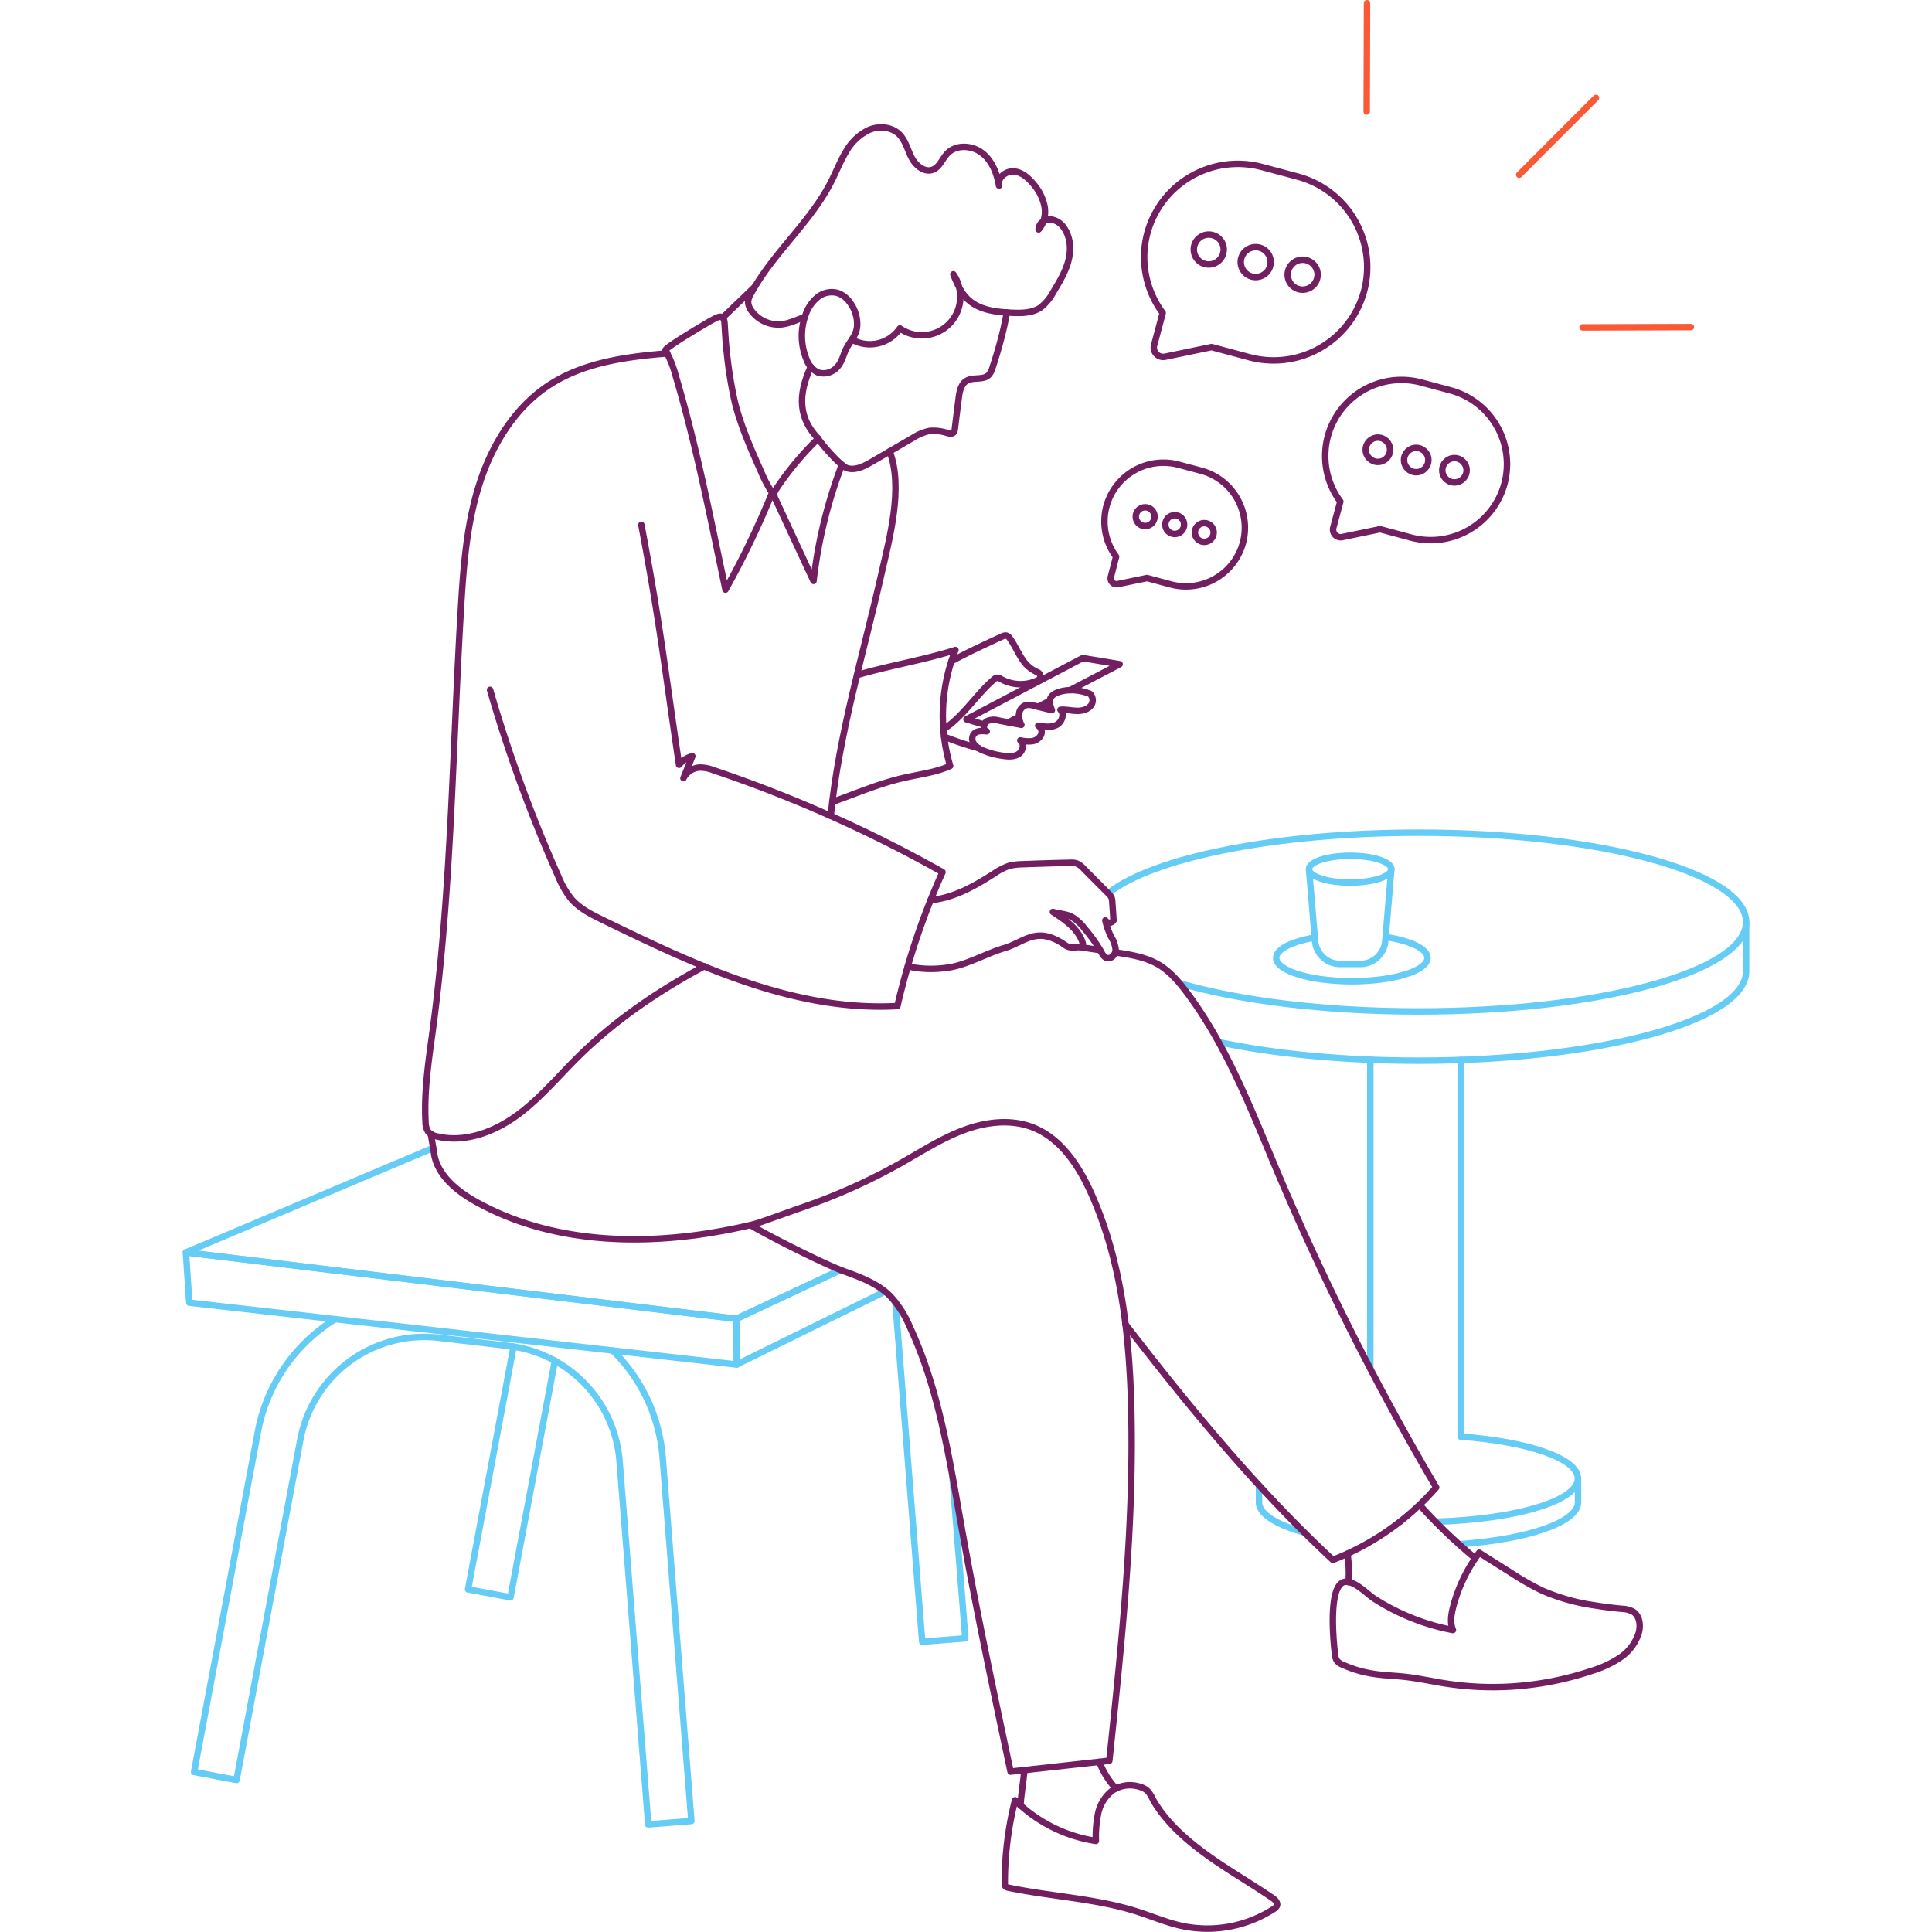 <svg id="_3" data-name="3" xmlns="http://www.w3.org/2000/svg" viewBox="0 0 600 600"><path d="M453.07,479.58c21.26-1.49,37-6.77,37-13.05v-7.44" style="fill:none;stroke:#64ccf5;stroke-linecap:round;stroke-linejoin:round;stroke-width:2.001px"/><path d="M391,461.24v5.68l0,0c.37,3.5,5.68,6.67,14.07,9" style="fill:none;stroke:#64ccf5;stroke-linecap:round;stroke-linejoin:round;stroke-width:2.001px"/><path d="M434.84,472.56h0" style="fill:none;stroke:#721f62;stroke-linecap:round;stroke-linejoin:round;stroke-width:2.001px"/><path d="M453.7,446.16c20.86,1.55,36.23,6.75,36.34,12.93v.06c0,7-19.35,12.7-44.2,13.43" style="fill:none;stroke:#64ccf5;stroke-linecap:round;stroke-linejoin:round;stroke-width:2.001px"/><line x1="453.7" y1="446.16" x2="453.7" y2="329.17" style="fill:none;stroke:#64ccf5;stroke-linecap:round;stroke-linejoin:round;stroke-width:2.001px"/><line x1="425.56" y1="425" x2="425.56" y2="329.09" style="fill:none;stroke:#64ccf5;stroke-linecap:round;stroke-linejoin:round;stroke-width:2.001px"/><path d="M542.27,286.37v15.29c0,15.31-45.54,27.74-101.73,27.74-23.37,0-44.92-2.13-62.1-5.78" style="fill:none;stroke:#64ccf5;stroke-linecap:round;stroke-linejoin:round;stroke-width:2.001px"/><path d="M344.19,277.39c13.65-10.92,51.61-18.79,96.35-18.79,56.19,0,101.73,12.43,101.73,27.77s-45.54,27.74-101.73,27.74c-29.26,0-55.66-3.38-74.22-8.76h0" style="fill:none;stroke:#64ccf5;stroke-linecap:round;stroke-linejoin:round;stroke-width:2.001px"/><path d="M430.32,291c7.71,1.18,13,3.65,13,6.48,0,4-10.51,7.25-23.49,7.25s-23.49-3.25-23.49-7.25c0-2.71,4.82-5.07,12-6.31" style="fill:none;stroke:#64ccf5;stroke-linecap:round;stroke-linejoin:round;stroke-width:2.001px"/><path d="M406.52,269.93l1.89,22.32a7.79,7.79,0,0,0,7.77,7.12h6.28a7.77,7.77,0,0,0,7.75-7.12l1.89-22.32" style="fill:none;stroke:#64ccf5;stroke-linecap:round;stroke-linejoin:round;stroke-width:2.001px"/><path d="M432.11,269.93c0,2.3-5.73,4.16-12.79,4.16s-12.79-1.86-12.79-4.16,5.72-4.16,12.79-4.16S432.11,267.63,432.11,269.93Z" style="fill:none;stroke:#64ccf5;stroke-linecap:round;stroke-linejoin:round;stroke-width:2.001px"/><polyline points="159.49 418.18 145.36 493.59 158.54 496.05 172.33 422.58" style="fill:none;stroke:#64ccf5;stroke-linecap:round;stroke-linejoin:round;stroke-width:2.001px"/><path d="M278.07,404.37l8.33,105.48,13.39-1.05-4-50.15v0" style="fill:none;stroke:#64ccf5;stroke-linecap:round;stroke-linejoin:round;stroke-width:2.001px"/><path d="M190.26,419.41a52.26,52.26,0,0,1,15.54,33.24l8.91,112.88-13.39,1.06-8.91-112.91A39.15,39.15,0,0,0,158,418l-21.8-2.55A39.18,39.18,0,0,0,93.29,447L73.46,552.79,60.28,550.3,80.11,444.54a52.41,52.41,0,0,1,24-34.87" style="fill:none;stroke:#64ccf5;stroke-linecap:round;stroke-linejoin:round;stroke-width:2.001px"/><polyline points="261.06 394.42 228.68 409.57 57.73 388.95 134.54 356.5" style="fill:none;stroke:#64ccf5;stroke-linecap:round;stroke-linejoin:round;stroke-width:2.001px"/><polygon points="228.68 409.57 228.79 423.77 58.79 404.56 57.73 388.94 228.68 409.57" style="fill:none;stroke:#64ccf5;stroke-linecap:round;stroke-linejoin:round;stroke-width:2.001px"/><line x1="274.84" y1="401.09" x2="228.78" y2="423.76" style="fill:none;stroke:#64ccf5;stroke-linecap:round;stroke-linejoin:round;stroke-width:2.001px"/><path d="M228.67,409.57,261,394.38s0,0,0,0" style="fill:none;stroke:#64ccf5;stroke-linecap:round;stroke-linejoin:round;stroke-width:2.001px"/><path d="M304,232.37a95.75,95.75,0,0,1-10.77-3.59" style="fill:none;stroke:#721f62;stroke-linecap:round;stroke-linejoin:round;stroke-width:2.001px"/><path d="M293,226.32a10.81,10.81,0,0,0,1.9-1.18c5.14-4.08,8.77-9.82,13.74-14.11a1.92,1.92,0,0,1,.93-.54,2.36,2.36,0,0,1,1.33.43,12.44,12.44,0,0,0,11.42.34,1.33,1.33,0,0,0,.7-1.54v0a1.44,1.44,0,0,0-.91-1,10.11,10.11,0,0,1-4-3.09c-1.74-2.26-2.79-5-4.47-7.34a2,2,0,0,0-1.14-.91,2.29,2.29,0,0,0-1.25.27c-5.3,2.45-10.62,4.89-15.74,7.67" style="fill:none;stroke:#721f62;stroke-linecap:round;stroke-linejoin:round;stroke-width:2.001px"/><polyline points="322.45 219.46 322.48 219.46 326.04 217.62" style="fill:none;stroke:#721f62;stroke-linecap:round;stroke-linejoin:round;stroke-width:2.001px"/><polyline points="332.32 214.34 332.34 214.32 347.71 206.28 336.25 204.38 300.14 223.38 305.69 225.03" style="fill:none;stroke:#721f62;stroke-linecap:round;stroke-linejoin:round;stroke-width:2.001px"/><line x1="316.49" y1="222.61" x2="313.21" y2="224.31" style="fill:none;stroke:#721f62;stroke-linecap:round;stroke-linejoin:round;stroke-width:2.001px"/><path d="M338.52,215.49c-5-2-9.14-1-10.84-.09a3.43,3.43,0,0,0-1.2,1c-.86,1.17-.35,2.8.19,4.15l-5.64-1.4a5.12,5.12,0,0,0-2.26-.21,3.17,3.17,0,0,0-2.27,2.62,5.83,5.83,0,0,0,.7,3.55l-7-1.33a5.29,5.29,0,0,0-3.77.23c-1.08.69-1.27,2.69,0,3.1-1.51-.18-3.34-.2-4.16,1.07a2.68,2.68,0,0,0,.25,2.94,6.06,6.06,0,0,0,2.51,1.83,23.58,23.58,0,0,0,6.55,1.79c1.63.23,3.43.31,4.79-.61s1.84-3.23.49-4.19a11.06,11.06,0,0,0,3.48.27,3.75,3.75,0,0,0,2.86-1.78,2.31,2.31,0,0,0-.78-3.06c1.89.33,3.92.64,5.63-.21s2.66-3.39,1.29-4.72c1.72-.14,3.43.29,5.15.32s3.63-.48,4.53-2A2.78,2.78,0,0,0,338.52,215.49Z" style="fill:none;stroke:#721f62;stroke-linecap:round;stroke-linejoin:round;stroke-width:2.001px"/><path d="M266.14,209.66c10-2.94,20.61-4.64,30.58-7.79a54.94,54.94,0,0,0-1.64,36c-4.43,2-9.36,2.57-14.13,3.65-7.69,1.72-15,4.87-22.44,7.54" style="fill:none;stroke:#721f62;stroke-linecap:round;stroke-linejoin:round;stroke-width:2.001px"/><path d="M458.13,483.91a162.58,162.58,0,0,1-17.26-16.57" style="fill:none;stroke:#721f62;stroke-linecap:round;stroke-linejoin:round;stroke-width:2.001px"/><path d="M418.47,482.52a42.79,42.79,0,0,1,.35,8.83" style="fill:none;stroke:#721f62;stroke-linecap:round;stroke-linejoin:round;stroke-width:2.001px"/><path d="M133.78,352.13c.37,2.2.78,4.27.95,5.66.85,7.06,7.15,12.16,13.38,15.6,22.8,12.6,50.46,13.61,76.07,8.91,3.65-.66,7.25-1.45,10.84-2.32" style="fill:none;stroke:#721f62;stroke-linecap:round;stroke-linejoin:round;stroke-width:2.001px"/><path d="M341.62,295.07c-2.13-.33-4.25-.64-6.36-.95" style="fill:none;stroke:#721f62;stroke-linecap:round;stroke-linejoin:round;stroke-width:2.001px"/><path d="M346.34,295.77h.05c4.62.69,9.36,1.43,13.4,3.79,3.54,2.1,6.28,5.31,8.75,8.6,12.45,16.58,19.95,36.26,28,55.37a832.73,832.73,0,0,0,49.48,98.4,82.12,82.12,0,0,1-32.1,22.5c-23.84-22.19-44.5-47.37-64.41-73.18" style="fill:none;stroke:#721f62;stroke-linecap:round;stroke-linejoin:round;stroke-width:2.001px"/><path d="M451.22,506.22c-1-2.36-.5-5,.15-7.51a48.65,48.65,0,0,1,8-16.5l9.87,6.23a86.08,86.08,0,0,0,9.7,5.54,63.3,63.3,0,0,0,16.36,4.59c2.76.45,5.55.8,8.34,1.06a8,8,0,0,1,3.5.87c2.07,1.28,2.44,4.21,1.8,6.56a14.48,14.48,0,0,1-5.78,7.72,33.79,33.79,0,0,1-8.88,4.14,97.64,97.64,0,0,1-24.74,4.85,95.37,95.37,0,0,1-20.61-.95c-4.23-.66-8.42-1.61-12.67-2.07-3.37-.37-6.77-.43-10.12-1A35.91,35.91,0,0,1,417,517a4,4,0,0,1-1.85-1.33,4.17,4.17,0,0,1-.56-1.91c-.46-3.85-2.31-22.18,3.29-22.52,3.08-.18,6.65,3.81,9.05,5.34a68.82,68.82,0,0,0,11,5.7A67.79,67.79,0,0,0,451.22,506.22Z" style="fill:none;stroke:#721f62;stroke-linecap:round;stroke-linejoin:round;stroke-width:2.001px"/><path d="M318.14,549.74c-.33,3.67-1,7.33-1.22,11" style="fill:none;stroke:#721f62;stroke-linecap:round;stroke-linejoin:round;stroke-width:2.001px"/><path d="M341.41,547.17c.27.7.56,1.39.89,2.07a25.12,25.12,0,0,0,4.27,6.22" style="fill:none;stroke:#721f62;stroke-linecap:round;stroke-linejoin:round;stroke-width:2.001px"/><path d="M280.15,361c6.29-3.57,12.42-7.53,19.2-10.05s14.44-3.48,21.2-.91c8.9,3.38,14.57,12.11,18.44,20.81,9.27,20.79,11.78,43.94,12.33,66.69.88,36.51-3,73-6.81,109.27l-30.67,3.39c-5.35-25.22-10.71-50.46-15.21-75.85-3.77-21.23-7-42.87-16.14-62.41a32.09,32.09,0,0,0-6.06-9.45c-3.85-3.84-9.12-5.8-14.23-7.65-6.74-2.45-24.88-11.73-28.95-14.28,7.7-2.64,12.42-4.4,16.19-5.7A183,183,0,0,0,280.15,361Z" style="fill:none;stroke:#721f62;stroke-linecap:round;stroke-linejoin:round;stroke-width:2.001px"/><path d="M345.56,556a12.07,12.07,0,0,0-4.52,7.14,35.67,35.67,0,0,0-.7,8.58,45.34,45.34,0,0,1-25.11-12.64,104,104,0,0,0-3.18,25.81,1.39,1.39,0,0,0,.26,1,1.43,1.43,0,0,0,.75.33c13.33,2.8,27.15,3.32,40.13,7.46,4.67,1.49,9.2,3.45,14,4.47a37.93,37.93,0,0,0,28.36-5.28,2.32,2.32,0,0,0,1-1c.38-1-.58-1.89-1.43-2.47-6.42-4.4-13.19-8.27-19.53-12.78S363.23,567,359,560.45c-1.8-2.74-1.78-4.67-5.25-5.61A9.92,9.92,0,0,0,345.56,556Z" style="fill:none;stroke:#721f62;stroke-linecap:round;stroke-linejoin:round;stroke-width:2.001px"/><path d="M276.29,140.19c4.33,11.25-.15,27.41-2.49,37.77C268.15,203,260.54,228,258,253.34" style="fill:none;stroke:#721f62;stroke-linecap:round;stroke-linejoin:round;stroke-width:2.001px"/><path d="M218.73,300.08c-14.36,7.71-27.83,16.85-39.39,28.31-6.2,6.15-11.83,12.95-18.88,18.06s-16,8.48-24.51,6.53a5,5,0,0,1-3-1.57,5.54,5.54,0,0,1-.79-3c-.52-9.65,1-19.31,2.3-28.9,5.76-43.43,6.09-87.36,8.72-131.08.77-12.89,1.79-25.92,5.74-38.21s11.17-24,22.05-30.91c9.57-6.11,21.16-8.14,32.47-9.22,1.24-.13,2.51-.23,3.77-.31" style="fill:none;stroke:#721f62;stroke-linecap:round;stroke-linejoin:round;stroke-width:2.001px"/><path d="M224.45,98.64q5-4.78,9.92-9.53a.07.07,0,0,0,0,0" style="fill:none;stroke:#721f62;stroke-linecap:round;stroke-linejoin:round;stroke-width:2.001px"/><path d="M254.1,136.22c-5.91-6.14-6.53-13.13-2.3-22.33" style="fill:none;stroke:#721f62;stroke-linecap:round;stroke-linejoin:round;stroke-width:2.001px"/><path d="M206.69,108.8a33.26,33.26,0,0,1,3.14,7.88c5.45,18.33,9.36,37.08,13.26,55.8l2.22,10.63A270.79,270.79,0,0,0,239.79,153a39.68,39.68,0,0,1-3.52-6.71c-3.07-6.9-6.15-13.84-8-21.17a126.51,126.51,0,0,1-2.56-15.74c-.36-3-.5-5.92-.69-8.9-.21-3.36-2.16-2-4.52-.73C219.29,100.44,206.25,108.09,206.69,108.8Z" style="fill:none;stroke:#721f62;stroke-linecap:round;stroke-linejoin:round;stroke-width:2.001px"/><path d="M261.45,144.35a148.32,148.32,0,0,0-8.8,36.05q-5.88-12.61-11.73-25.23a3.7,3.7,0,0,1-.48-1.85,3.31,3.31,0,0,1,.65-1.49,94,94,0,0,1,13-15.6" style="fill:none;stroke:#721f62;stroke-linecap:round;stroke-linejoin:round;stroke-width:2.001px"/><path d="M254.1,136.22c1.2,1.92,7,8.52,8.91,9.15,2.59.85,5.32-.56,7.69-1.93L283.48,136a15.51,15.51,0,0,1,5.16-2.17,13.87,13.87,0,0,1,5.59.66c.65.16,1.43.31,1.89-.15a2,2,0,0,0,.41-1.14c.4-3.19.79-6.38,1.2-9.55.25-2,.69-4.35,2.45-5.39,2.07-1.24,5.16-.1,6.88-1.82a5.32,5.32,0,0,0,1.16-2.22c1.12-3.39,2.13-6.81,3-10.29.56-2.26,1.08-4.58,1.45-6.9" style="fill:none;stroke:#721f62;stroke-linecap:round;stroke-linejoin:round;stroke-width:2.001px"/><path d="M249.89,98.48c-2.24.74-4.41,1.86-6.79,2.21a10.34,10.34,0,0,1-9.76-4.22,4.65,4.65,0,0,1-1-3,5.38,5.38,0,0,1,.73-2c6.79-12.76,18.62-22.31,25.13-35.2,1.51-3,2.74-6.18,4.48-9.06a16.2,16.2,0,0,1,7.19-6.86c3.1-1.32,7-1,9.42,1.37,1.95,2,2.57,4.81,3.82,7.23s3.93,4.71,6.52,3.77c2.2-.8,3-3.44,4.64-5.11,2.72-2.8,7.61-2.49,10.7-.11s4.64,6.28,5.28,10.14c-.54-2.41,2.11-4.58,4.56-4.4s4.47,1.93,6.05,3.81a15.25,15.25,0,0,1,3.5,6.88,9.25,9.25,0,0,1-.35,4.87,7.42,7.42,0,0,1-1.45,2.41" style="fill:none;stroke:#721f62;stroke-linecap:round;stroke-linejoin:round;stroke-width:2.001px"/><path d="M322.56,71.19v0A2.86,2.86,0,0,1,324,68.76a3.57,3.57,0,0,1,2.11-.64,5.82,5.82,0,0,1,4.33,2.67c2.05,2.9,2.26,6.8,1.35,10.22s-2.76,6.53-4.6,9.55a15.34,15.34,0,0,1-4,4.91c-2.59,1.8-6,1.8-9.12,1.66-4.85-.23-10.09-.85-13.57-4.25a13.7,13.7,0,0,1-2.65-3.69,37.23,37.23,0,0,1-1.78-4,11.41,11.41,0,0,1,1.78,4A11.95,11.95,0,0,1,279.46,102a11.29,11.29,0,0,1-14.9,3.44" style="fill:none;stroke:#721f62;stroke-linecap:round;stroke-linejoin:round;stroke-width:2.001px"/><path d="M266.21,100.92A11.37,11.37,0,0,0,264,94a7.9,7.9,0,0,0-3.83-3,6.94,6.94,0,0,0-6.24,1.29,12,12,0,0,0-3.71,5.37,19,19,0,0,0,.19,13.78,7.2,7.2,0,0,0,3.61,4.24,5.66,5.66,0,0,0,5.95-1.65c1.66-1.74,1.89-4,3-6C264.31,105.51,266.1,104,266.21,100.92Z" style="fill:none;stroke:#721f62;stroke-linecap:round;stroke-linejoin:round;stroke-width:2.001px"/><path d="M199.18,163c5.84,30.88,7.09,43.42,11.7,74.51a7.7,7.7,0,0,1,4.13-2.65l-2.76,6.82a6.13,6.13,0,0,1,5-3.31,11.83,11.83,0,0,1,4.45.87,412.75,412.75,0,0,1,71,31.61,223.2,223.2,0,0,0-14,41.59c-32.08,1.77-62.58-12.64-91.46-26.71-3.56-1.73-7.23-3.55-9.81-6.55a27.85,27.85,0,0,1-4.1-7.15,444.32,444.32,0,0,1-21.14-57.79" style="fill:none;stroke:#721f62;stroke-linecap:round;stroke-linejoin:round;stroke-width:2.001px"/><path d="M289,279.53h.09c7.12-.66,13.59-4.35,19.62-8.21a19.54,19.54,0,0,1,4.74-2.44,19.13,19.13,0,0,1,4-.48c4.89-.18,9.8-.35,14.69-.45a6,6,0,0,1,2.28.22,6.33,6.33,0,0,1,2.1,1.58c2.52,2.55,5.07,5.1,7.62,7.66a4.65,4.65,0,0,1,1.08,1.41,4.86,4.86,0,0,1,.2,1.33c.15,1.89.27,3.79.4,5.7a1.51,1.51,0,0,1-2.55,0A22.46,22.46,0,0,0,345.1,291a8.81,8.81,0,0,1,1.37,4c0,1.43-1.39,2.92-2.76,2.51-.91-.29-1.41-1.27-1.86-2.1a44.62,44.62,0,0,0-4.93-6.92,13.93,13.93,0,0,0-4.13-3.79c-1.8-.89-3.87-.93-5.8-1.49,3.75,2.42,7.75,5.18,9.18,9.41a1.15,1.15,0,0,1,0,1,1,1,0,0,1-.7.37c-1.5.31-3.26.5-4.5-.35-9.05-6.36-12.51-1.12-19.21.85-5.26,1.53-11.85,5.31-17.32,6a34.76,34.76,0,0,1-10.63,0c-.62-.13-1.24-.27-1.84-.44" style="fill:none;stroke:#721f62;stroke-linecap:round;stroke-linejoin:round;stroke-width:2.001px"/><circle cx="375.39" cy="77.49" r="4.65" style="fill:none;stroke:#721f62;stroke-linecap:round;stroke-linejoin:round;stroke-width:2.001px"/><circle cx="389.97" cy="81.4" r="4.65" style="fill:none;stroke:#721f62;stroke-linecap:round;stroke-linejoin:round;stroke-width:2.001px"/><circle cx="404.55" cy="85.31" r="4.65" style="fill:none;stroke:#721f62;stroke-linecap:round;stroke-linejoin:round;stroke-width:2.001px"/><path d="M403.09,54.86l-11.21-3a29.12,29.12,0,0,0-35.56,20.53h0a29,29,0,0,0,4.77,24.81l-2.67,10a2.91,2.91,0,0,0,3.39,3.59l14.45-3,11.81,3.17a29.1,29.1,0,0,0,35.55-20.52h0A29.11,29.11,0,0,0,403.09,54.86Z" style="fill:none;stroke:#721f62;stroke-linecap:round;stroke-linejoin:round;stroke-width:2.001px"/><circle cx="355.64" cy="160.45" r="2.92" style="fill:none;stroke:#721f62;stroke-linecap:round;stroke-linejoin:round;stroke-width:2.001px"/><circle cx="364.82" cy="162.91" r="2.92" style="fill:none;stroke:#721f62;stroke-linecap:round;stroke-linejoin:round;stroke-width:2.001px"/><circle cx="374" cy="165.37" r="2.92" style="fill:none;stroke:#721f62;stroke-linecap:round;stroke-linejoin:round;stroke-width:2.001px"/><path d="M373.08,146.2,366,144.31a18.34,18.34,0,0,0-22.39,12.93h0a18.3,18.3,0,0,0,3,15.62L345,179.13a1.82,1.82,0,0,0,2.13,2.26l9.1-1.88,7.43,2A18.34,18.34,0,0,0,386,168.59h0A18.33,18.33,0,0,0,373.08,146.2Z" style="fill:none;stroke:#721f62;stroke-linecap:round;stroke-linejoin:round;stroke-width:2.001px"/><circle cx="427.92" cy="139.68" r="3.78" style="fill:none;stroke:#721f62;stroke-linecap:round;stroke-linejoin:round;stroke-width:2.001px"/><circle cx="439.81" cy="142.87" r="3.78" style="fill:none;stroke:#721f62;stroke-linecap:round;stroke-linejoin:round;stroke-width:2.001px"/><circle cx="451.69" cy="146.05" r="3.78" style="fill:none;stroke:#721f62;stroke-linecap:round;stroke-linejoin:round;stroke-width:2.001px"/><path d="M450.5,121.24l-9.14-2.45a23.72,23.72,0,0,0-29,16.73h0a23.62,23.62,0,0,0,3.89,20.22l-2.18,8.12a2.37,2.37,0,0,0,2.76,2.93l11.77-2.44,9.62,2.59a23.73,23.73,0,0,0,29-16.72h0A23.74,23.74,0,0,0,450.5,121.24Z" style="fill:none;stroke:#721f62;stroke-linecap:round;stroke-linejoin:round;stroke-width:2.001px"/><line x1="495.65" y1="30.4" x2="471.8" y2="54.26" style="fill:none;stroke:#f95a35;stroke-linecap:round;stroke-linejoin:round;stroke-width:2.001px"/><line x1="525.12" y1="101.58" x2="491.49" y2="101.68" style="fill:none;stroke:#f95a35;stroke-linecap:round;stroke-linejoin:round;stroke-width:2.001px"/><line x1="424.44" y1="34.63" x2="424.54" y2="1" style="fill:none;stroke:#f95a35;stroke-linecap:round;stroke-linejoin:round;stroke-width:2.001px"/></svg>